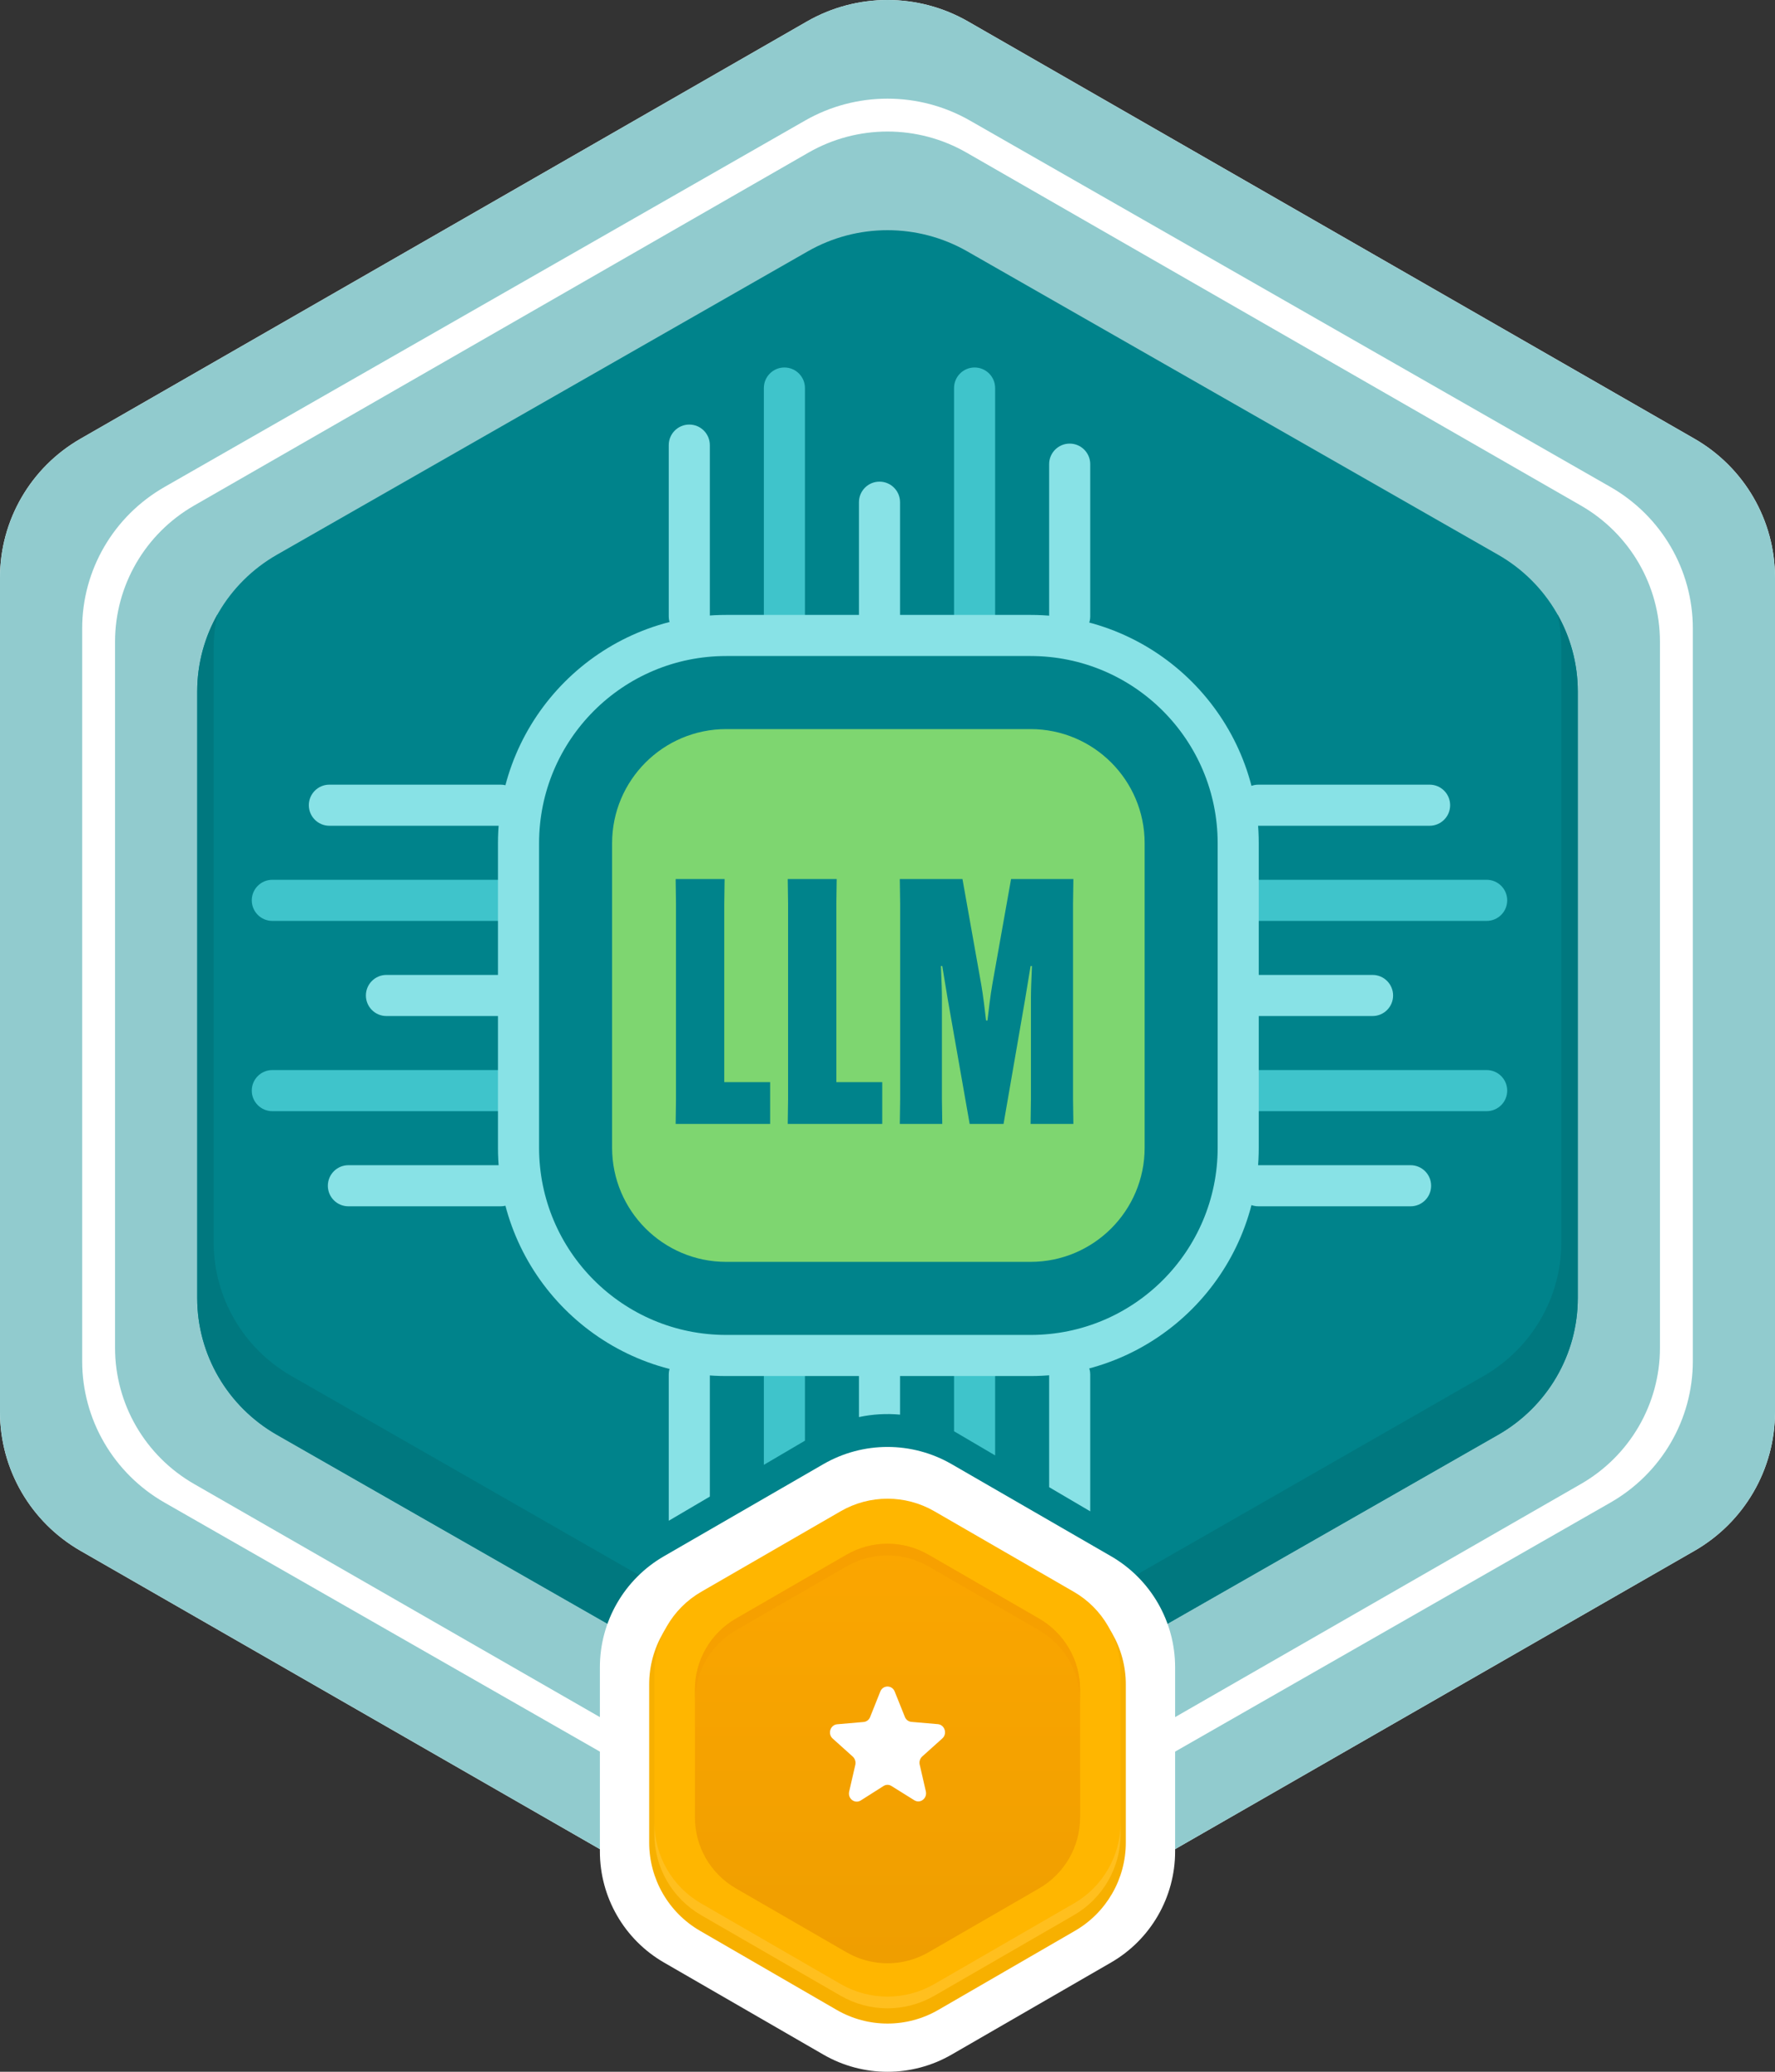 <svg width="108" height="126" viewBox="0 0 108 126" fill="none" xmlns="http://www.w3.org/2000/svg">
<rect x="0" y="0" width="108" height="126" fill="#333333" stroke="none"/>
<path d="M49.099 1.306C52.132 -0.435 55.868 -0.435 58.901 1.306L103.098 26.682C106.132 28.423 108 31.642 108 35.124V85.876C108 89.359 106.132 92.577 103.098 94.318L58.901 119.694C55.868 121.435 52.132 121.435 49.099 119.694L4.902 94.318C1.868 92.577 0 89.359 0 85.876V35.124C0 31.642 1.868 28.423 4.902 26.682L49.099 1.306Z" fill="white"/>
<path fill-rule="evenodd" clip-rule="evenodd" d="M58.901 1.306C55.868 -0.435 52.132 -0.435 49.099 1.306L4.902 26.682C1.868 28.423 0 31.642 0 35.124V85.876C0 89.359 1.868 92.577 4.902 94.318L49.099 119.694C52.132 121.435 55.868 121.435 58.901 119.694L103.098 94.318C106.132 92.577 108 89.359 108 85.876V35.124C108 31.642 106.132 28.423 103.098 26.682L58.901 1.306ZM59.014 7.331C55.911 5.556 52.089 5.556 48.986 7.331L10.014 29.615C6.911 31.389 5 34.667 5 38.216V82.784C5 86.332 6.911 89.611 10.014 91.385L48.986 113.669C52.089 115.444 55.911 115.444 59.014 113.669L97.986 91.385C101.089 89.611 103 86.332 103 82.784V38.216C103 34.667 101.089 31.389 97.986 29.615L59.014 7.331Z" fill="#91CBCE"/>
<path d="M49.191 9.282C52.167 7.573 55.833 7.573 58.809 9.282L96.191 30.748C99.167 32.457 101 35.615 101 39.033V81.967C101 85.385 99.167 88.543 96.191 90.252L58.809 111.718C55.833 113.427 52.167 113.427 49.191 111.718L11.809 90.252C8.833 88.543 7 85.385 7 81.967V39.033C7 35.615 8.833 32.457 11.809 30.748L49.191 9.282Z" fill="#91CBCE"/>
<path d="M49.15 15.286C52.151 13.571 55.849 13.571 58.85 15.286L91.15 33.737C94.151 35.452 96 38.62 96 42.048V78.951C96 82.38 94.151 85.548 91.15 87.263L58.85 105.714C55.849 107.429 52.151 107.429 49.15 105.714L16.85 87.263C13.849 85.548 12 82.38 12 78.951V42.048C12 38.62 13.849 35.452 16.85 33.737L49.15 15.286Z" fill="#00838B"/>
<path d="M13.236 37.36C12.439 38.769 12 40.378 12 42.048V78.951C12 82.38 13.849 85.548 16.85 87.263L49.15 105.714C52.151 107.429 55.849 107.429 58.85 105.714L91.15 87.263C94.151 85.548 96 82.38 96 78.951V42.048C96 40.378 95.561 38.769 94.764 37.36C94.919 38.036 95 38.735 95 39.445V75.555C95 78.91 93.195 82.01 90.266 83.687L58.734 101.742C55.805 103.419 52.195 103.419 49.266 101.742L17.734 83.687C14.805 82.01 13 78.91 13 75.555V39.445C13 38.735 13.081 38.036 13.236 37.36Z" fill="#00787F"/>
<path d="M50.1 89.045C52.514 87.652 55.486 87.652 57.9 89.045L67.6 94.646C70.013 96.039 71.5 98.614 71.5 101.4V112.601C71.5 115.388 70.013 117.963 67.6 119.356L57.9 124.957C55.486 126.35 52.514 126.35 50.1 124.957L40.4 119.356C37.986 117.963 36.5 115.388 36.5 112.601V101.4C36.5 98.614 37.986 96.039 40.4 94.646L50.1 89.045Z" fill="white"/>
<path d="M50.908 92.262C52.821 91.156 55.179 91.156 57.092 92.262L65.408 97.073C67.321 98.18 68.5 100.226 68.5 102.439V112.061C68.5 114.275 67.321 116.321 65.408 117.427L57.092 122.238C55.179 123.345 52.821 123.345 50.908 122.238L42.592 117.427C40.679 116.321 39.5 114.275 39.5 112.061V102.439C39.5 100.226 40.679 98.18 42.592 97.073L50.908 92.262Z" fill="#F7B000"/>
<path d="M51.152 91.91C52.915 90.893 55.086 90.893 56.849 91.91L65.336 96.81C67.099 97.828 68.184 99.709 68.184 101.744V111.544C68.184 113.579 67.099 115.46 65.336 116.478L56.849 121.378C55.086 122.395 52.915 122.395 51.152 121.378L42.665 116.478C40.902 115.46 39.816 113.579 39.816 111.544V101.744C39.816 99.709 40.902 97.828 42.665 96.81L51.152 91.91Z" fill="#FFB600"/>
<path opacity="0.5" d="M39.816 110.832V111.544C39.816 113.579 40.902 115.46 42.665 116.478L51.152 121.378C52.915 122.395 55.086 122.395 56.849 121.378L65.336 116.478C67.099 115.46 68.184 113.579 68.184 111.544V110.832C68.184 112.867 67.099 114.748 65.336 115.765L56.849 120.666C55.086 121.683 52.915 121.683 51.152 120.666L42.665 115.765C40.902 114.748 39.816 112.867 39.816 110.832Z" fill="#FFC83D"/>
<path d="M51.508 94.553C53.05 93.663 54.95 93.663 56.493 94.553L63.225 98.44C64.767 99.331 65.718 100.976 65.718 102.757V110.531C65.718 112.312 64.767 113.958 63.225 114.848L56.493 118.735C54.95 119.625 53.05 119.625 51.508 118.735L44.776 114.848C43.233 113.958 42.283 112.312 42.283 110.531V102.757C42.283 100.976 43.233 99.331 44.776 98.44L51.508 94.553Z" fill="url(#paint0_linear_325_13499)"/>
<path opacity="0.7" d="M56.493 94.553C54.95 93.663 53.05 93.663 51.508 94.553L44.776 98.44C43.233 99.331 42.283 100.976 42.283 102.757V103.469C42.283 101.688 43.233 100.043 44.776 99.152L51.508 95.265C53.05 94.375 54.95 94.375 56.493 95.265L63.225 99.152C64.767 100.043 65.718 101.688 65.718 103.469V102.757C65.718 100.976 64.767 99.331 63.225 98.44L56.493 94.553Z" fill="#F69E00"/>
<path d="M56.112 106.826L57.336 105.727C57.653 105.443 57.483 104.897 57.063 104.859L55.456 104.721C55.279 104.705 55.124 104.59 55.058 104.421L54.439 102.877C54.276 102.469 53.724 102.469 53.561 102.877L52.942 104.429C52.876 104.598 52.721 104.713 52.544 104.728L50.937 104.867C50.517 104.905 50.347 105.451 50.664 105.735L51.888 106.834C52.021 106.957 52.08 107.141 52.043 107.325L51.667 108.962C51.571 109.392 52.013 109.723 52.374 109.5L53.753 108.624C53.908 108.524 54.092 108.524 54.247 108.624L55.626 109.484C55.987 109.715 56.429 109.377 56.333 108.947L55.957 107.31C55.92 107.133 55.979 106.949 56.112 106.826Z" fill="white"/>
<path fill-rule="evenodd" clip-rule="evenodd" d="M31.706 60.543C31.706 61.233 31.146 61.793 30.456 61.793H23.513C22.822 61.793 22.263 61.233 22.263 60.543C22.263 59.853 22.822 59.293 23.513 59.293H30.456C31.146 59.293 31.706 59.853 31.706 60.543Z" fill="#88E2E6"/>
<path fill-rule="evenodd" clip-rule="evenodd" d="M31.706 72.115C31.706 72.806 31.146 73.365 30.456 73.365H21.198C20.508 73.365 19.948 72.806 19.948 72.115C19.948 71.425 20.508 70.865 21.198 70.865H30.456C31.146 70.865 31.706 71.425 31.706 72.115Z" fill="#88E2E6"/>
<path fill-rule="evenodd" clip-rule="evenodd" d="M31.706 54.757C31.706 55.447 31.146 56.007 30.456 56.007H16.569C15.879 56.007 15.319 55.447 15.319 54.757C15.319 54.066 15.879 53.507 16.569 53.507H30.456C31.146 53.507 31.706 54.066 31.706 54.757Z" fill="#3FC4CB"/>
<path fill-rule="evenodd" clip-rule="evenodd" d="M31.706 66.329C31.706 67.019 31.146 67.579 30.456 67.579H16.569C15.879 67.579 15.319 67.019 15.319 66.329C15.319 65.639 15.879 65.079 16.569 65.079H30.456C31.146 65.079 31.706 65.639 31.706 66.329Z" fill="#3FC4CB"/>
<path fill-rule="evenodd" clip-rule="evenodd" d="M31.706 48.971C31.706 49.661 31.146 50.221 30.456 50.221H20.041C19.351 50.221 18.791 49.661 18.791 48.971C18.791 48.28 19.351 47.721 20.041 47.721H30.456C31.146 47.721 31.706 48.28 31.706 48.971Z" fill="#88E2E6"/>
<path d="M43.19 91.019L43.19 83.599C43.19 82.909 42.631 82.349 41.94 82.349C41.25 82.349 40.69 82.909 40.69 83.599L40.69 92.489L43.19 91.019Z" fill="#88E2E6"/>
<path d="M60.549 88.515L60.549 83.599C60.549 82.909 59.989 82.349 59.299 82.349C58.608 82.349 58.049 82.909 58.049 83.599L58.049 87.049C58.111 87.084 58.172 87.119 58.234 87.155L60.549 88.515Z" fill="#3FC4CB"/>
<path d="M48.977 87.619L48.977 83.599C48.977 82.909 48.417 82.349 47.727 82.349C47.036 82.349 46.477 82.909 46.477 83.599L46.477 89.088L48.977 87.619Z" fill="#3FC4CB"/>
<path d="M66.335 91.916L66.335 83.599C66.335 82.909 65.775 82.349 65.085 82.349C64.395 82.349 63.835 82.909 63.835 83.599L63.835 90.447L66.335 91.916Z" fill="#88E2E6"/>
<path d="M54.763 86.035V83.599C54.763 82.909 54.203 82.349 53.513 82.349C52.822 82.349 52.263 82.909 52.263 83.599L52.263 86.183C53.086 86.008 53.928 85.958 54.763 86.035Z" fill="#88E2E6"/>
<path fill-rule="evenodd" clip-rule="evenodd" d="M75.319 60.543C75.319 61.233 75.879 61.793 76.569 61.793H83.513C84.203 61.793 84.763 61.233 84.763 60.543C84.763 59.853 84.203 59.293 83.513 59.293H76.569C75.879 59.293 75.319 59.853 75.319 60.543Z" fill="#88E2E6"/>
<path fill-rule="evenodd" clip-rule="evenodd" d="M75.319 72.115C75.319 72.806 75.879 73.365 76.569 73.365H85.827C86.518 73.365 87.077 72.806 87.077 72.115C87.077 71.425 86.518 70.865 85.827 70.865H76.569C75.879 70.865 75.319 71.425 75.319 72.115Z" fill="#88E2E6"/>
<path fill-rule="evenodd" clip-rule="evenodd" d="M75.319 54.757C75.319 55.447 75.879 56.007 76.569 56.007H90.456C91.147 56.007 91.706 55.447 91.706 54.757C91.706 54.066 91.147 53.507 90.456 53.507H76.569C75.879 53.507 75.319 54.066 75.319 54.757Z" fill="#3FC4CB"/>
<path fill-rule="evenodd" clip-rule="evenodd" d="M75.319 66.329C75.319 67.019 75.879 67.579 76.569 67.579H90.456C91.147 67.579 91.706 67.019 91.706 66.329C91.706 65.639 91.147 65.079 90.456 65.079H76.569C75.879 65.079 75.319 65.639 75.319 66.329Z" fill="#3FC4CB"/>
<path fill-rule="evenodd" clip-rule="evenodd" d="M75.319 48.971C75.319 49.661 75.879 50.221 76.569 50.221H86.984C87.675 50.221 88.234 49.661 88.234 48.971C88.234 48.28 87.675 47.721 86.984 47.721H76.569C75.879 47.721 75.319 48.28 75.319 48.971Z" fill="#88E2E6"/>
<path fill-rule="evenodd" clip-rule="evenodd" d="M53.513 38.736C54.203 38.736 54.763 38.177 54.763 37.486L54.763 30.543C54.763 29.853 54.203 29.293 53.513 29.293C52.822 29.293 52.263 29.853 52.263 30.543L52.263 37.486C52.263 38.177 52.822 38.736 53.513 38.736Z" fill="#88E2E6"/>
<path fill-rule="evenodd" clip-rule="evenodd" d="M65.085 38.736C65.775 38.736 66.335 38.177 66.335 37.486L66.335 28.229C66.335 27.538 65.775 26.979 65.085 26.979C64.395 26.979 63.835 27.538 63.835 28.229L63.835 37.486C63.835 38.177 64.395 38.736 65.085 38.736Z" fill="#88E2E6"/>
<path fill-rule="evenodd" clip-rule="evenodd" d="M47.727 38.736C48.417 38.736 48.977 38.177 48.977 37.486L48.977 23.6C48.977 22.909 48.417 22.35 47.727 22.35C47.036 22.35 46.477 22.909 46.477 23.6L46.477 37.486C46.477 38.177 47.036 38.736 47.727 38.736Z" fill="#3FC4CB"/>
<path fill-rule="evenodd" clip-rule="evenodd" d="M59.299 38.736C59.989 38.736 60.549 38.177 60.549 37.486L60.549 23.6C60.549 22.909 59.989 22.35 59.299 22.35C58.608 22.35 58.049 22.909 58.049 23.6L58.049 37.486C58.049 38.177 58.608 38.736 59.299 38.736Z" fill="#3FC4CB"/>
<path fill-rule="evenodd" clip-rule="evenodd" d="M41.94 38.736C42.631 38.736 43.19 38.177 43.19 37.486L43.19 27.071C43.19 26.381 42.631 25.821 41.94 25.821C41.25 25.821 40.69 26.381 40.69 27.071L40.69 37.486C40.69 38.177 41.25 38.736 41.94 38.736Z" fill="#88E2E6"/>
<path fill-rule="evenodd" clip-rule="evenodd" d="M62.703 39.898H44.187C37.898 39.898 32.8 44.996 32.8 51.285V69.801C32.8 76.09 37.898 81.188 44.187 81.188H62.703C68.991 81.188 74.089 76.09 74.089 69.801V51.285C74.089 44.996 68.991 39.898 62.703 39.898ZM44.187 37.398C36.517 37.398 30.3 43.615 30.3 51.285V69.801C30.3 77.47 36.517 83.688 44.187 83.688H62.703C70.372 83.688 76.589 77.47 76.589 69.801V51.285C76.589 43.615 70.372 37.398 62.703 37.398H44.187Z" fill="#88E2E6"/>
<path fill-rule="evenodd" clip-rule="evenodd" d="M44.187 44.342C40.352 44.342 37.243 47.45 37.243 51.285V69.801C37.243 73.636 40.352 76.744 44.187 76.744H62.702C66.537 76.744 69.646 73.636 69.646 69.801V51.285C69.646 47.45 66.537 44.342 62.702 44.342H44.187ZM46.859 68.354H41.11L41.131 66.834V54.981L41.11 53.461H44.089L44.068 54.981V65.813H46.859V68.354ZM53.679 68.354H47.93L47.951 66.834V54.981L47.93 53.461H50.909L50.888 54.981V65.813H53.679V68.354ZM54.77 66.834L54.749 68.354H57.332L57.311 66.834V60.689C57.311 60.238 57.286 59.649 57.266 59.155C57.26 59.011 57.254 58.874 57.249 58.752H57.332L57.666 60.772L58.999 68.354H61.061L62.373 60.772L62.706 58.752H62.79C62.785 58.874 62.779 59.01 62.773 59.154C62.752 59.648 62.727 60.238 62.727 60.689V66.834L62.706 68.354H65.31L65.289 66.834V54.981L65.31 53.461H61.519L60.373 59.897C60.269 60.48 60.144 61.522 60.082 62.064H59.998C59.936 61.522 59.811 60.48 59.707 59.897L58.561 53.461H54.749L54.77 54.981V66.834Z" fill="#7ED670"/>
<defs>
<linearGradient id="paint0_linear_325_13499" x1="54" y1="93.885" x2="54" y2="119.403" gradientUnits="userSpaceOnUse">
<stop stop-color="#FBA600"/>
<stop offset="1" stop-color="#EF9E00"/>
</linearGradient>
</defs>
</svg>

